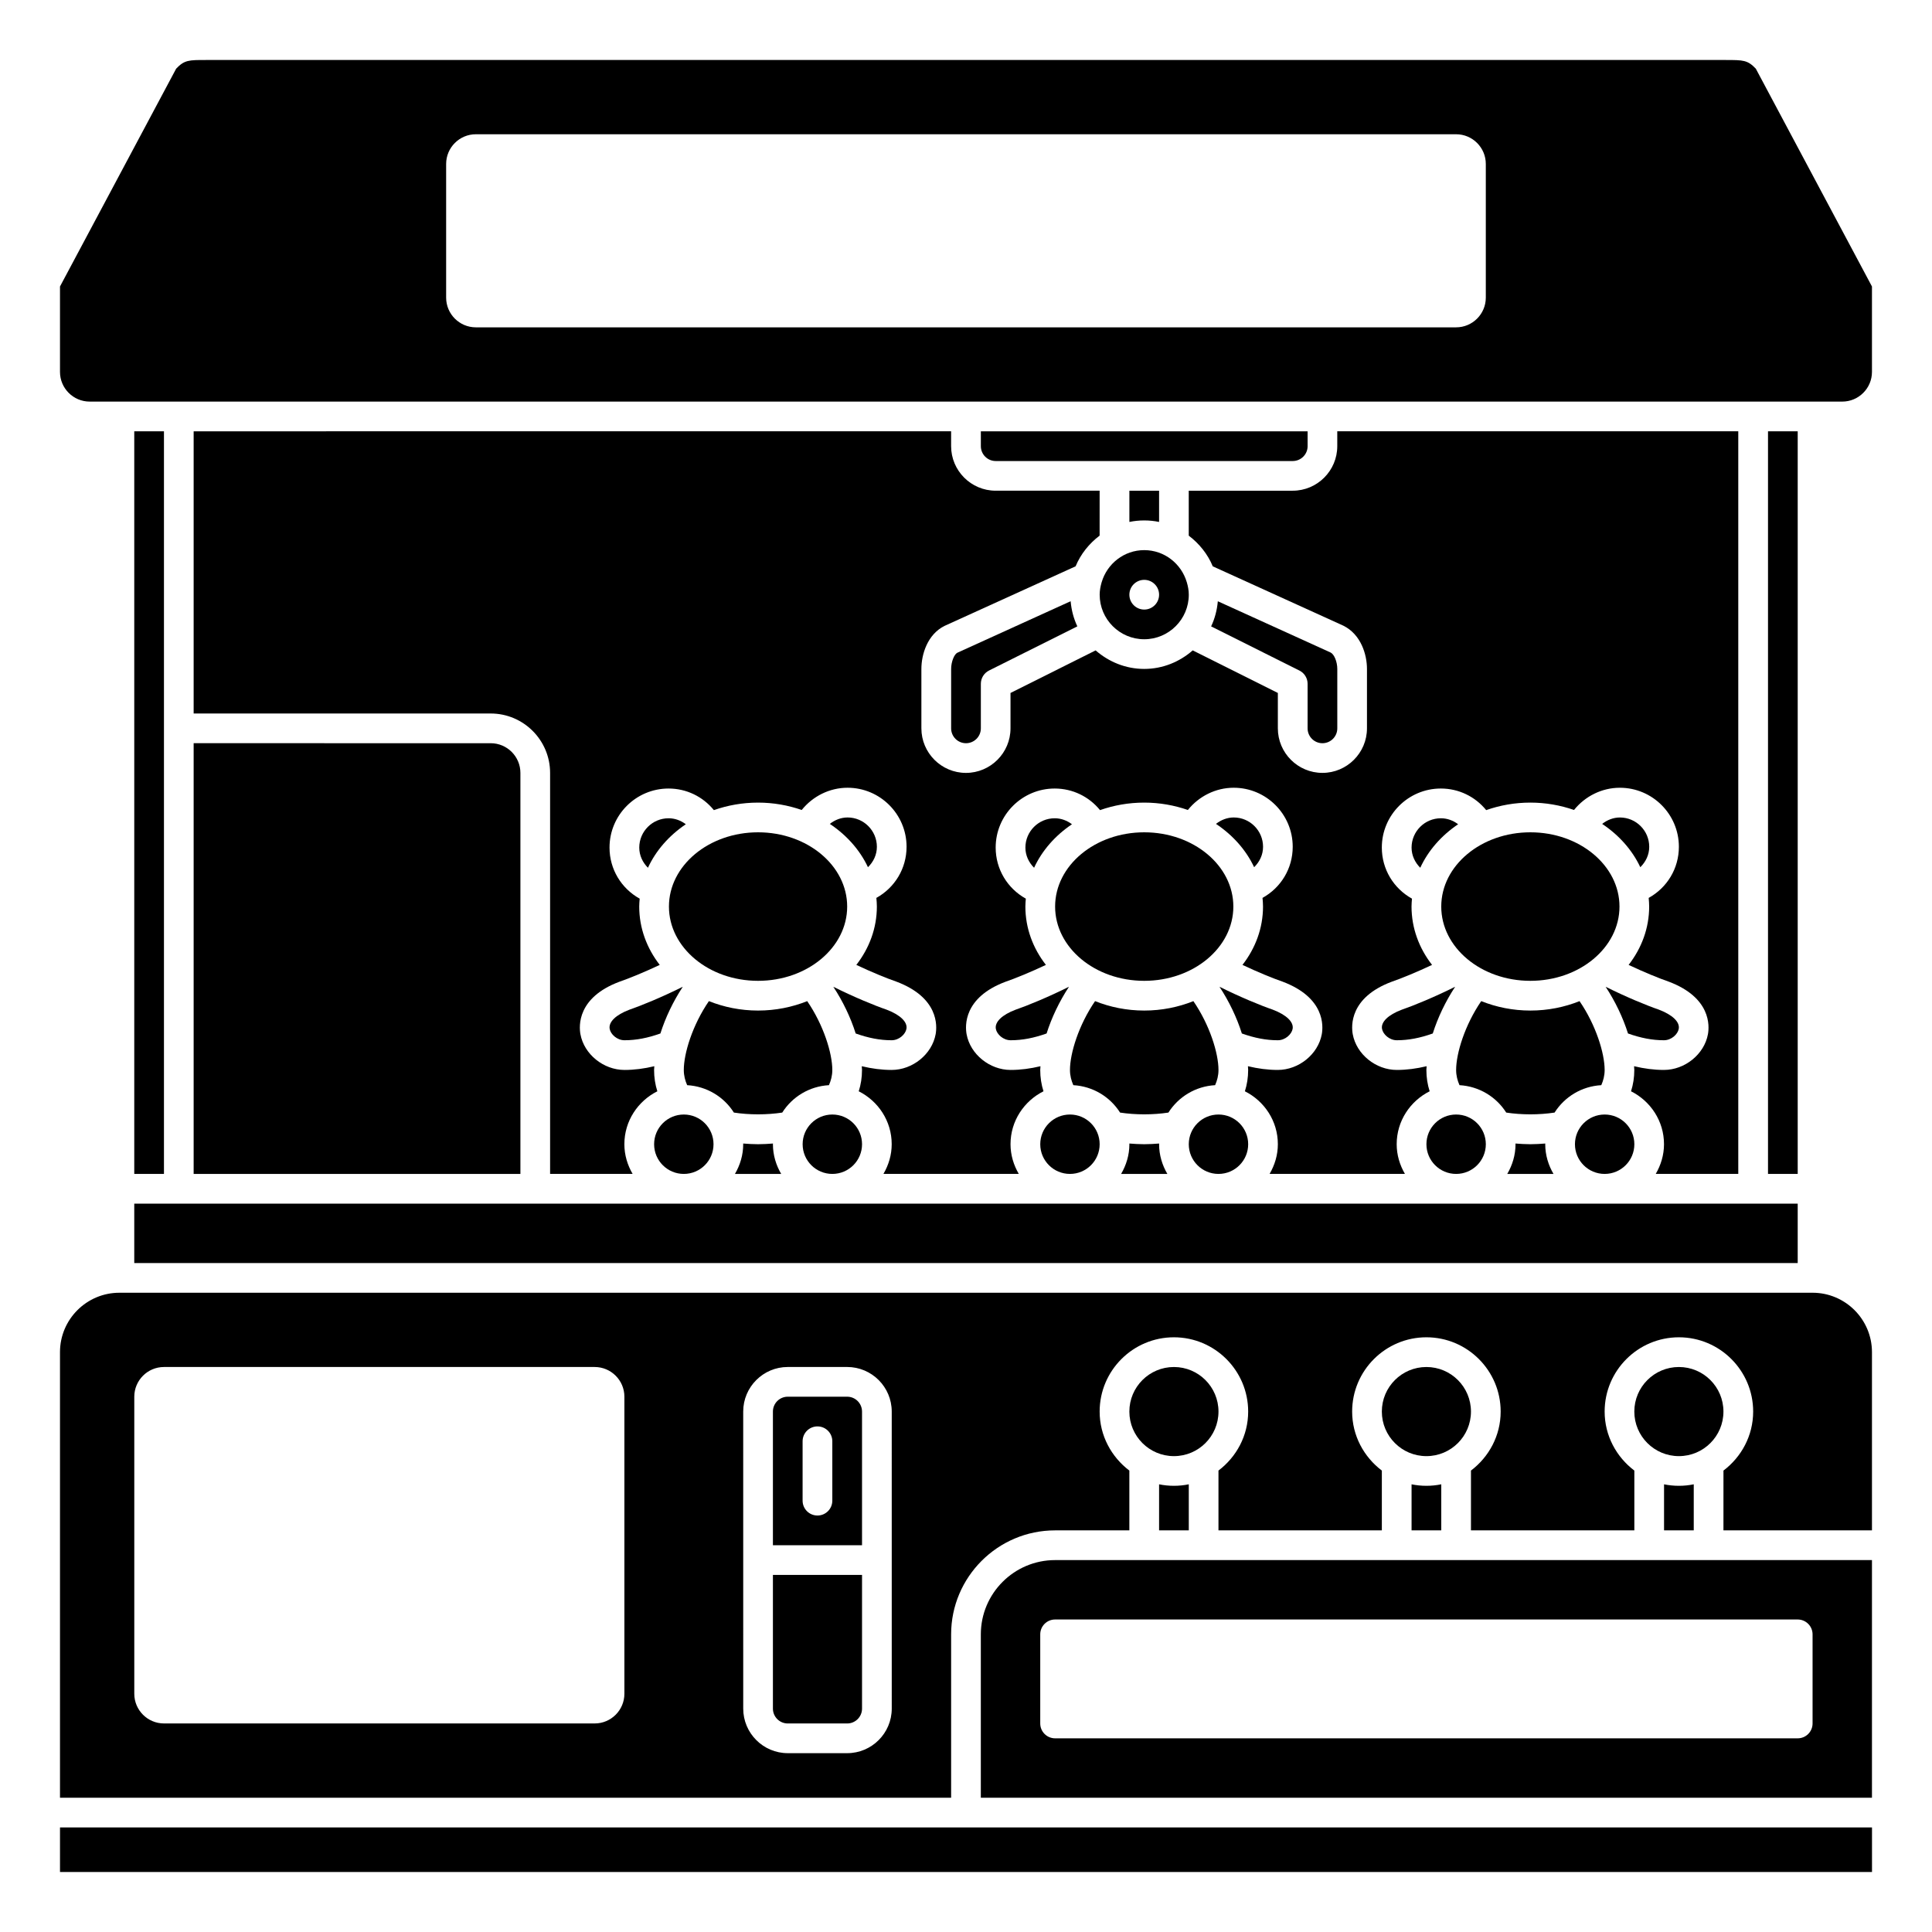<?xml version="1.0" encoding="UTF-8"?>
<!-- Uploaded to: ICON Repo, www.iconrepo.com, Generator: ICON Repo Mixer Tools -->
<svg fill="#000000" width="800px" height="800px" version="1.1" viewBox="144 144 512 512" xmlns="http://www.w3.org/2000/svg">
 <g>
  <path d="m451.17 282.32v-8.27h-7.871v8.27c1.27-0.262 2.586-0.398 3.934-0.398 1.348 0 2.664 0.137 3.938 0.398z"/>
  <path d="m490.53 262.24v-3.938h-86.594v3.938c0 2.172 1.762 3.938 3.938 3.938h78.719c2.172 0 3.938-1.766 3.938-3.938z"/>
  <path d="m435.96 298.27c-0.012 0.031-0.016 0.062-0.031 0.094-0.293 1.035-0.504 2.106-0.504 3.234 0 6.512 5.297 11.809 11.809 11.809s11.809-5.297 11.809-11.809c0-1.129-0.207-2.199-0.508-3.234-0.012-0.031-0.02-0.062-0.031-0.098-1.449-4.883-5.926-8.477-11.27-8.477s-9.824 3.594-11.273 8.48zm11.273-0.605c2.172 0 3.938 1.762 3.938 3.938 0 2.172-1.762 3.938-3.938 3.938-2.172 0-3.938-1.762-3.938-3.938 0-2.176 1.766-3.938 3.938-3.938z"/>
  <path d="m179.58 462.98h440.83v15.742h-440.83z"/>
  <path d="m195.32 258.3v74.785h78.719c8.684 0 15.742 7.062 15.742 15.742v106.27h21.867c-1.348-2.324-2.184-4.988-2.184-7.871 0-6.152 3.582-11.438 8.738-14.023-0.566-1.77-0.863-3.652-0.863-5.656 0-0.316 0.047-0.66 0.062-0.988-2.68 0.641-5.281 0.988-7.906 0.988-5.578 0-10.707-4.164-11.676-9.473-0.402-2.199-0.84-9.703 10.285-13.887 2.598-0.891 6.641-2.547 10.734-4.477-3.426-4.41-5.438-9.734-5.438-15.461 0-0.707 0.062-1.402 0.121-2.098-4.871-2.711-7.992-7.785-7.992-13.543 0-8.625 7.016-15.641 15.641-15.641 4.758 0 9.098 2.141 12.016 5.723 3.621-1.273 7.566-1.992 11.703-1.992 4.09 0 7.984 0.707 11.574 1.953 2.93-3.644 7.379-5.891 12.145-5.891 8.629 0 15.641 7.016 15.641 15.641 0 5.769-3.125 10.844-8.004 13.551 0.07 0.758 0.133 1.523 0.133 2.297 0 5.727-2.012 11.047-5.445 15.461 4.086 1.926 8.109 3.574 10.621 4.434 11.238 4.227 10.801 11.73 10.402 13.93-0.969 5.309-6.098 9.473-11.676 9.473-2.621 0-5.223-0.348-7.902-0.988 0.016 0.328 0.062 0.672 0.062 0.988 0 2.004-0.301 3.891-0.867 5.656 5.156 2.59 8.738 7.871 8.738 14.023 0 2.883-0.836 5.547-2.188 7.871h35.863c-1.352-2.324-2.188-4.988-2.188-7.871 0-6.152 3.582-11.438 8.738-14.023-0.566-1.77-0.863-3.652-0.863-5.656 0-0.316 0.047-0.66 0.062-0.988-2.68 0.641-5.281 0.988-7.902 0.988-5.578 0-10.707-4.164-11.676-9.473-0.402-2.199-0.84-9.703 10.285-13.887 2.598-0.891 6.641-2.547 10.734-4.477-3.43-4.41-5.441-9.734-5.441-15.461 0-0.707 0.062-1.402 0.121-2.098-4.871-2.711-7.992-7.785-7.992-13.543 0-8.625 7.016-15.641 15.641-15.641 4.758 0 9.098 2.141 12.016 5.723 3.621-1.273 7.566-1.992 11.703-1.992 4.09 0 7.984 0.707 11.574 1.953 2.93-3.644 7.379-5.891 12.145-5.891 8.629 0 15.641 7.016 15.641 15.641 0 5.769-3.125 10.844-8.004 13.551 0.07 0.758 0.133 1.523 0.133 2.297 0 5.727-2.012 11.047-5.445 15.461 4.086 1.926 8.109 3.574 10.621 4.434 11.238 4.227 10.801 11.73 10.402 13.93-0.969 5.309-6.098 9.473-11.672 9.473-2.621 0-5.223-0.348-7.902-0.988 0.012 0.328 0.059 0.672 0.059 0.988 0 2.004-0.301 3.891-0.867 5.656 5.156 2.59 8.738 7.871 8.738 14.023 0 2.883-0.836 5.547-2.188 7.871h35.863c-1.352-2.324-2.184-4.988-2.184-7.871 0-6.152 3.582-11.438 8.738-14.023-0.57-1.77-0.867-3.652-0.867-5.656 0-0.316 0.047-0.66 0.062-0.988-2.68 0.641-5.281 0.988-7.902 0.988-5.578 0-10.707-4.164-11.676-9.473-0.402-2.199-0.84-9.703 10.285-13.887 2.598-0.891 6.641-2.547 10.734-4.477-3.43-4.41-5.441-9.734-5.441-15.461 0-0.707 0.062-1.402 0.121-2.098-4.871-2.711-7.992-7.785-7.992-13.543 0-8.625 7.016-15.641 15.641-15.641 4.758 0 9.098 2.141 12.016 5.723 3.625-1.273 7.566-1.992 11.703-1.992 4.09 0 7.984 0.707 11.574 1.953 2.934-3.644 7.375-5.887 12.148-5.887 8.625 0 15.641 7.016 15.641 15.641 0 5.769-3.125 10.844-8.004 13.551 0.066 0.754 0.129 1.52 0.129 2.293 0 5.727-2.012 11.047-5.445 15.461 4.086 1.926 8.109 3.574 10.621 4.434 11.238 4.227 10.801 11.73 10.402 13.93-0.969 5.312-6.098 9.473-11.676 9.473-2.621 0-5.223-0.348-7.902-0.988 0.016 0.328 0.062 0.672 0.062 0.988 0 2.004-0.301 3.891-0.867 5.656 5.156 2.59 8.738 7.871 8.738 14.023 0 2.883-0.836 5.547-2.188 7.871h21.871v-196.8h-106.27v3.938c0 6.512-5.297 11.809-11.809 11.809h-27.551v11.91c2.773 2.102 5.016 4.871 6.367 8.133l34.625 15.738c4.641 2.316 6.238 7.602 6.238 11.449v15.742c0 6.512-5.297 11.809-11.809 11.809-6.512 0-11.809-5.297-11.809-11.809v-9.375l-22.559-11.281c-3.457 3.023-7.922 4.914-12.863 4.914-4.941 0-9.406-1.895-12.867-4.91l-22.559 11.281v9.375c0 6.512-5.297 11.809-11.809 11.809-6.512 0-11.809-5.297-11.809-11.809v-15.742c0-3.848 1.598-9.137 6.113-11.395l34.754-15.801c1.355-3.258 3.59-6.031 6.367-8.133l0.004-11.906h-27.551c-6.512 0-11.809-5.297-11.809-11.809v-3.938z"/>
  <path d="m179.58 258.3h7.871v196.8h-7.871z"/>
  <path d="m578.7 373.82c1.438-1.41 2.363-3.289 2.363-5.41 0-4.281-3.488-7.769-7.769-7.769-1.742 0-3.371 0.656-4.707 1.703 4.438 2.953 7.961 6.898 10.113 11.477z"/>
  <path d="m573.18 384.25c0 10.871-10.574 19.68-23.617 19.68-13.043 0-23.617-8.809-23.617-19.68 0-10.867 10.574-19.68 23.617-19.68 13.043 0 23.617 8.812 23.617 19.68"/>
  <path d="m568.36 431.58c0.527-1.215 0.887-2.512 0.887-4.027 0-4.43-2.32-11.93-6.652-18.242-3.973 1.59-8.379 2.496-13.027 2.496-4.648 0-9.055-0.91-13.027-2.5-4.328 6.316-6.652 13.816-6.652 18.246 0 1.516 0.363 2.812 0.891 4.027 5.215 0.301 9.742 3.098 12.383 7.262 4.074 0.625 8.742 0.625 12.816 0 2.641-4.164 7.164-6.969 12.383-7.262z"/>
  <path d="m624.35 486.59h-448.71c-8.684 0-15.742 7.062-15.742 15.742v118.08h236.16v-43.297c0-15.188 12.363-27.551 27.551-27.551h19.68v-15.848c-4.75-3.598-7.871-9.242-7.871-15.641 0-10.852 8.828-19.68 19.68-19.68 10.852 0 19.68 8.828 19.68 19.68 0 6.402-3.121 12.047-7.871 15.641v15.848h43.297v-15.848c-4.75-3.598-7.871-9.242-7.871-15.641 0-10.852 8.828-19.68 19.68-19.68s19.68 8.828 19.68 19.68c0 6.402-3.121 12.047-7.871 15.641v15.848h43.297v-15.848c-4.75-3.598-7.871-9.242-7.871-15.641 0-10.852 8.828-19.68 19.68-19.68 10.852 0 19.68 8.828 19.68 19.68 0 6.402-3.121 12.047-7.871 15.641l-0.004 15.848h39.359v-47.23c0-8.684-7.059-15.746-15.742-15.746zm-314.88 106.27c0 4.34-3.531 7.871-7.871 7.871h-114.14c-4.34 0-7.871-3.531-7.871-7.871v-78.719c0-4.34 3.531-7.871 7.871-7.871h114.14c4.34 0 7.871 3.531 7.871 7.871zm70.852 3.938c0 6.512-5.297 11.809-11.809 11.809h-15.742c-6.512 0-11.809-5.297-11.809-11.809l-0.004-78.723c0-6.512 5.297-11.809 11.809-11.809h15.742c6.512 0 11.809 5.297 11.809 11.809z"/>
  <path d="m555.69 455.1c-1.355-2.328-2.188-4.992-2.188-7.871 0-0.062 0.02-0.121 0.02-0.184-1.297 0.098-2.598 0.184-3.957 0.184s-2.66-0.086-3.957-0.184c0 0.062 0.02 0.121 0.02 0.184 0 2.883-0.836 5.547-2.188 7.871z"/>
  <path d="m397.69 316.99c-0.82 0.418-1.629 2.406-1.629 4.289v15.742c0 2.172 1.762 3.938 3.938 3.938 2.172 0 3.938-1.762 3.938-3.938v-11.809c0-1.492 0.844-2.856 2.176-3.523l23.395-11.699c-0.977-2.051-1.566-4.293-1.777-6.66z"/>
  <path d="m494.46 340.96c2.172 0 3.938-1.762 3.938-3.938v-15.742c0-1.887-0.809-3.871-1.758-4.348l-29.902-13.59c-0.211 2.367-0.805 4.609-1.777 6.66l23.395 11.699c1.328 0.66 2.172 2.023 2.172 3.516v11.809c0 2.172 1.762 3.934 3.934 3.934z"/>
  <path d="m525.85 360.85c-4.281 0-7.769 3.488-7.769 7.769 0 2.09 0.902 3.945 2.301 5.348 2.121-4.59 5.621-8.559 10.039-11.531-1.301-0.984-2.867-1.586-4.57-1.586z"/>
  <path d="m403.93 577.12v43.297h236.16v-62.977h-216.48c-10.852 0-19.68 8.828-19.68 19.68zm220.42 0v23.617c0 2.172-1.762 3.938-3.938 3.938h-196.8c-2.172 0-3.938-1.762-3.938-3.938v-23.617c0-2.172 1.762-3.938 3.938-3.938h196.8c2.172 0.004 3.938 1.766 3.938 3.938z"/>
  <path d="m466.91 518.08c0 6.523-5.285 11.809-11.809 11.809-6.519 0-11.809-5.285-11.809-11.809 0-6.519 5.289-11.809 11.809-11.809 6.523 0 11.809 5.289 11.809 11.809"/>
  <path d="m533.82 518.08c0 6.523-5.289 11.809-11.809 11.809-6.523 0-11.809-5.285-11.809-11.809 0-6.519 5.285-11.809 11.809-11.809 6.519 0 11.809 5.289 11.809 11.809"/>
  <path d="m368.51 514.14h-15.742c-2.172 0-3.938 1.762-3.938 3.938v35.426h23.617v-35.426c-0.004-2.176-1.766-3.938-3.938-3.938zm-3.938 27.551c0 2.176-1.758 3.938-3.938 3.938-2.176 0-3.938-1.758-3.938-3.938v-15.742c0-2.176 1.758-3.938 3.938-3.938 2.176 0 3.938 1.758 3.938 3.938z"/>
  <path d="m159.9 628.29h480.2v11.809h-480.2z"/>
  <path d="m451.17 537.36v12.203h7.871v-12.207c-1.273 0.262-2.59 0.398-3.938 0.398-1.344 0-2.664-0.137-3.934-0.395z"/>
  <path d="m348.83 596.8c0 2.172 1.762 3.938 3.938 3.938h15.742c2.172 0 3.938-1.762 3.938-3.938v-35.426h-23.617z"/>
  <path d="m600.73 518.08c0 6.523-5.285 11.809-11.809 11.809-6.519 0-11.809-5.285-11.809-11.809 0-6.519 5.289-11.809 11.809-11.809 6.523 0 11.809 5.289 11.809 11.809"/>
  <path d="m584.99 537.36v12.203h7.871v-12.207c-1.27 0.262-2.59 0.398-3.938 0.398-1.344 0-2.664-0.137-3.934-0.395z"/>
  <path d="m518.08 537.36v12.203h7.871v-12.207c-1.27 0.262-2.59 0.398-3.934 0.398-1.348 0-2.664-0.137-3.938-0.395z"/>
  <path d="m305.57 416.66c0.258 1.43 1.938 3.016 3.926 3.016 3.094 0 6.113-0.586 9.52-1.793 1.328-4.207 3.387-8.512 5.906-12.344-0.008-0.004-0.016-0.012-0.023-0.016-5.398 2.691-10.934 4.973-14.133 6.07-3.539 1.336-5.527 3.242-5.195 5.066z"/>
  <path d="m364.86 405.54c2.523 3.828 4.582 8.137 5.906 12.344 3.414 1.207 6.426 1.793 9.52 1.793 1.992 0 3.668-1.586 3.93-3.016 0.332-1.824-1.656-3.731-5.316-5.113-3.102-1.059-8.625-3.332-14.02-6.027-0.004 0.008-0.012 0.012-0.02 0.02z"/>
  <path d="m368.51 384.25c0 10.871-10.574 19.68-23.617 19.68s-23.617-8.809-23.617-19.68c0-10.867 10.574-19.68 23.617-19.68s23.617 8.812 23.617 19.68"/>
  <path d="m374.02 373.82c1.438-1.41 2.363-3.289 2.363-5.41 0-4.285-3.488-7.773-7.769-7.773-1.742 0-3.371 0.656-4.707 1.703 4.438 2.957 7.965 6.902 10.113 11.48z"/>
  <path d="m321.18 360.85c-4.281 0-7.769 3.488-7.769 7.769 0 2.09 0.902 3.945 2.301 5.348 2.121-4.59 5.621-8.559 10.039-11.531-1.305-0.984-2.871-1.586-4.57-1.586z"/>
  <path d="m351.02 455.1c-1.355-2.324-2.188-4.988-2.188-7.871 0-0.062 0.02-0.121 0.02-0.184-1.297 0.098-2.598 0.184-3.957 0.184s-2.66-0.086-3.957-0.184c0 0.062 0.02 0.121 0.02 0.184 0 2.883-0.836 5.547-2.188 7.871z"/>
  <path d="m363.68 431.58c0.527-1.215 0.891-2.512 0.891-4.027 0-4.43-2.32-11.93-6.652-18.242-3.977 1.59-8.379 2.496-13.027 2.496-4.648 0-9.055-0.91-13.027-2.5-4.332 6.316-6.652 13.816-6.652 18.246 0 1.516 0.363 2.812 0.891 4.027 5.215 0.301 9.742 3.098 12.383 7.262 4.074 0.625 8.742 0.625 12.816 0 2.637-4.164 7.164-6.969 12.379-7.262z"/>
  <path d="m195.32 455.1h86.594v-106.27c0-4.34-3.531-7.871-7.871-7.871l-78.723-0.004z"/>
  <path d="m569.53 405.54c2.523 3.828 4.582 8.137 5.906 12.344 3.414 1.203 6.426 1.793 9.52 1.793 1.992 0 3.668-1.586 3.93-3.016 0.332-1.824-1.656-3.731-5.316-5.113-3.102-1.059-8.625-3.332-14.02-6.027-0.004 0.008-0.012 0.012-0.02 0.02z"/>
  <path d="m612.54 258.3h7.871v196.8h-7.871z"/>
  <path d="m474.78 447.23c0 4.348-3.523 7.871-7.871 7.871s-7.871-3.523-7.871-7.871c0-4.348 3.523-7.871 7.871-7.871s7.871 3.523 7.871 7.871"/>
  <path d="m333.09 447.23c0 4.348-3.523 7.871-7.871 7.871s-7.871-3.523-7.871-7.871c0-4.348 3.523-7.871 7.871-7.871s7.871 3.523 7.871 7.871"/>
  <path d="m372.45 447.23c0 4.348-3.523 7.871-7.871 7.871-4.348 0-7.871-3.523-7.871-7.871 0-4.348 3.523-7.871 7.871-7.871 4.348 0 7.871 3.523 7.871 7.871"/>
  <path d="m609.31 162.2c-2.191-2.309-3.367-2.289-7.949-2.301h-402.73c-4.586-0.004-5.758-0.008-7.949 2.301l-30.785 57.723v22.633c0 4.34 3.531 7.871 7.871 7.871h464.45c4.34 0 7.871-3.531 7.871-7.871v-22.633zm-71.555 60.676c0 4.34-3.531 7.871-7.871 7.871h-259.78c-4.34 0-7.871-3.531-7.871-7.871v-35.426c0-4.34 3.531-7.871 7.871-7.871h259.78c4.34 0 7.871 3.531 7.871 7.871z"/>
  <path d="m466.02 431.58c0.527-1.215 0.891-2.512 0.891-4.027 0-4.43-2.32-11.93-6.652-18.242-3.973 1.59-8.379 2.496-13.027 2.496-4.648 0-9.055-0.91-13.027-2.5-4.332 6.316-6.652 13.816-6.652 18.246 0 1.516 0.363 2.812 0.891 4.027 5.215 0.301 9.742 3.098 12.383 7.262 4.074 0.625 8.742 0.625 12.816 0 2.641-4.164 7.164-6.969 12.379-7.262z"/>
  <path d="m435.42 447.23c0 4.348-3.523 7.871-7.871 7.871-4.348 0-7.871-3.523-7.871-7.871 0-4.348 3.523-7.871 7.871-7.871 4.348 0 7.871 3.523 7.871 7.871"/>
  <path d="m470.85 384.25c0 10.871-10.574 19.68-23.617 19.68s-23.617-8.809-23.617-19.68c0-10.867 10.574-19.68 23.617-19.68s23.617 8.812 23.617 19.68"/>
  <path d="m577.12 447.23c0 4.348-3.523 7.871-7.871 7.871s-7.871-3.523-7.871-7.871c0-4.348 3.523-7.871 7.871-7.871s7.871 3.523 7.871 7.871"/>
  <path d="m423.51 360.85c-4.281 0-7.769 3.488-7.769 7.769 0 2.09 0.902 3.945 2.301 5.348 2.121-4.59 5.621-8.559 10.039-11.531-1.305-0.984-2.871-1.586-4.57-1.586z"/>
  <path d="m510.25 416.66c0.262 1.43 1.938 3.016 3.93 3.016 3.094 0 6.113-0.586 9.52-1.793 1.328-4.207 3.387-8.512 5.906-12.344-0.008-0.004-0.016-0.012-0.023-0.016-5.398 2.691-10.934 4.973-14.133 6.07-3.543 1.336-5.531 3.242-5.199 5.066z"/>
  <path d="m537.76 447.23c0 4.348-3.523 7.871-7.871 7.871-4.348 0-7.871-3.523-7.871-7.871 0-4.348 3.523-7.871 7.871-7.871 4.348 0 7.871 3.523 7.871 7.871"/>
  <path d="m453.36 455.1c-1.355-2.324-2.188-4.988-2.188-7.871 0-0.062 0.02-0.121 0.02-0.184-1.297 0.098-2.598 0.184-3.957 0.184s-2.66-0.086-3.957-0.184c0 0.062 0.02 0.121 0.02 0.184 0 2.883-0.836 5.547-2.188 7.871z"/>
  <path d="m476.36 373.82c1.438-1.41 2.363-3.289 2.363-5.41 0-4.285-3.488-7.773-7.769-7.773-1.742 0-3.371 0.656-4.707 1.703 4.438 2.957 7.965 6.902 10.113 11.48z"/>
  <path d="m407.91 416.66c0.258 1.43 1.938 3.016 3.93 3.016 3.094 0 6.113-0.586 9.52-1.793 1.328-4.207 3.387-8.512 5.906-12.344-0.008-0.004-0.016-0.012-0.023-0.016-5.398 2.691-10.934 4.973-14.133 6.07-3.543 1.336-5.531 3.242-5.199 5.066z"/>
  <path d="m467.2 405.54c2.523 3.828 4.582 8.137 5.906 12.344 3.414 1.207 6.43 1.793 9.523 1.793 1.992 0 3.668-1.586 3.93-3.016 0.332-1.824-1.656-3.731-5.316-5.113-3.102-1.059-8.625-3.332-14.02-6.027-0.008 0.008-0.016 0.012-0.023 0.02z"/>
 </g>
</svg>